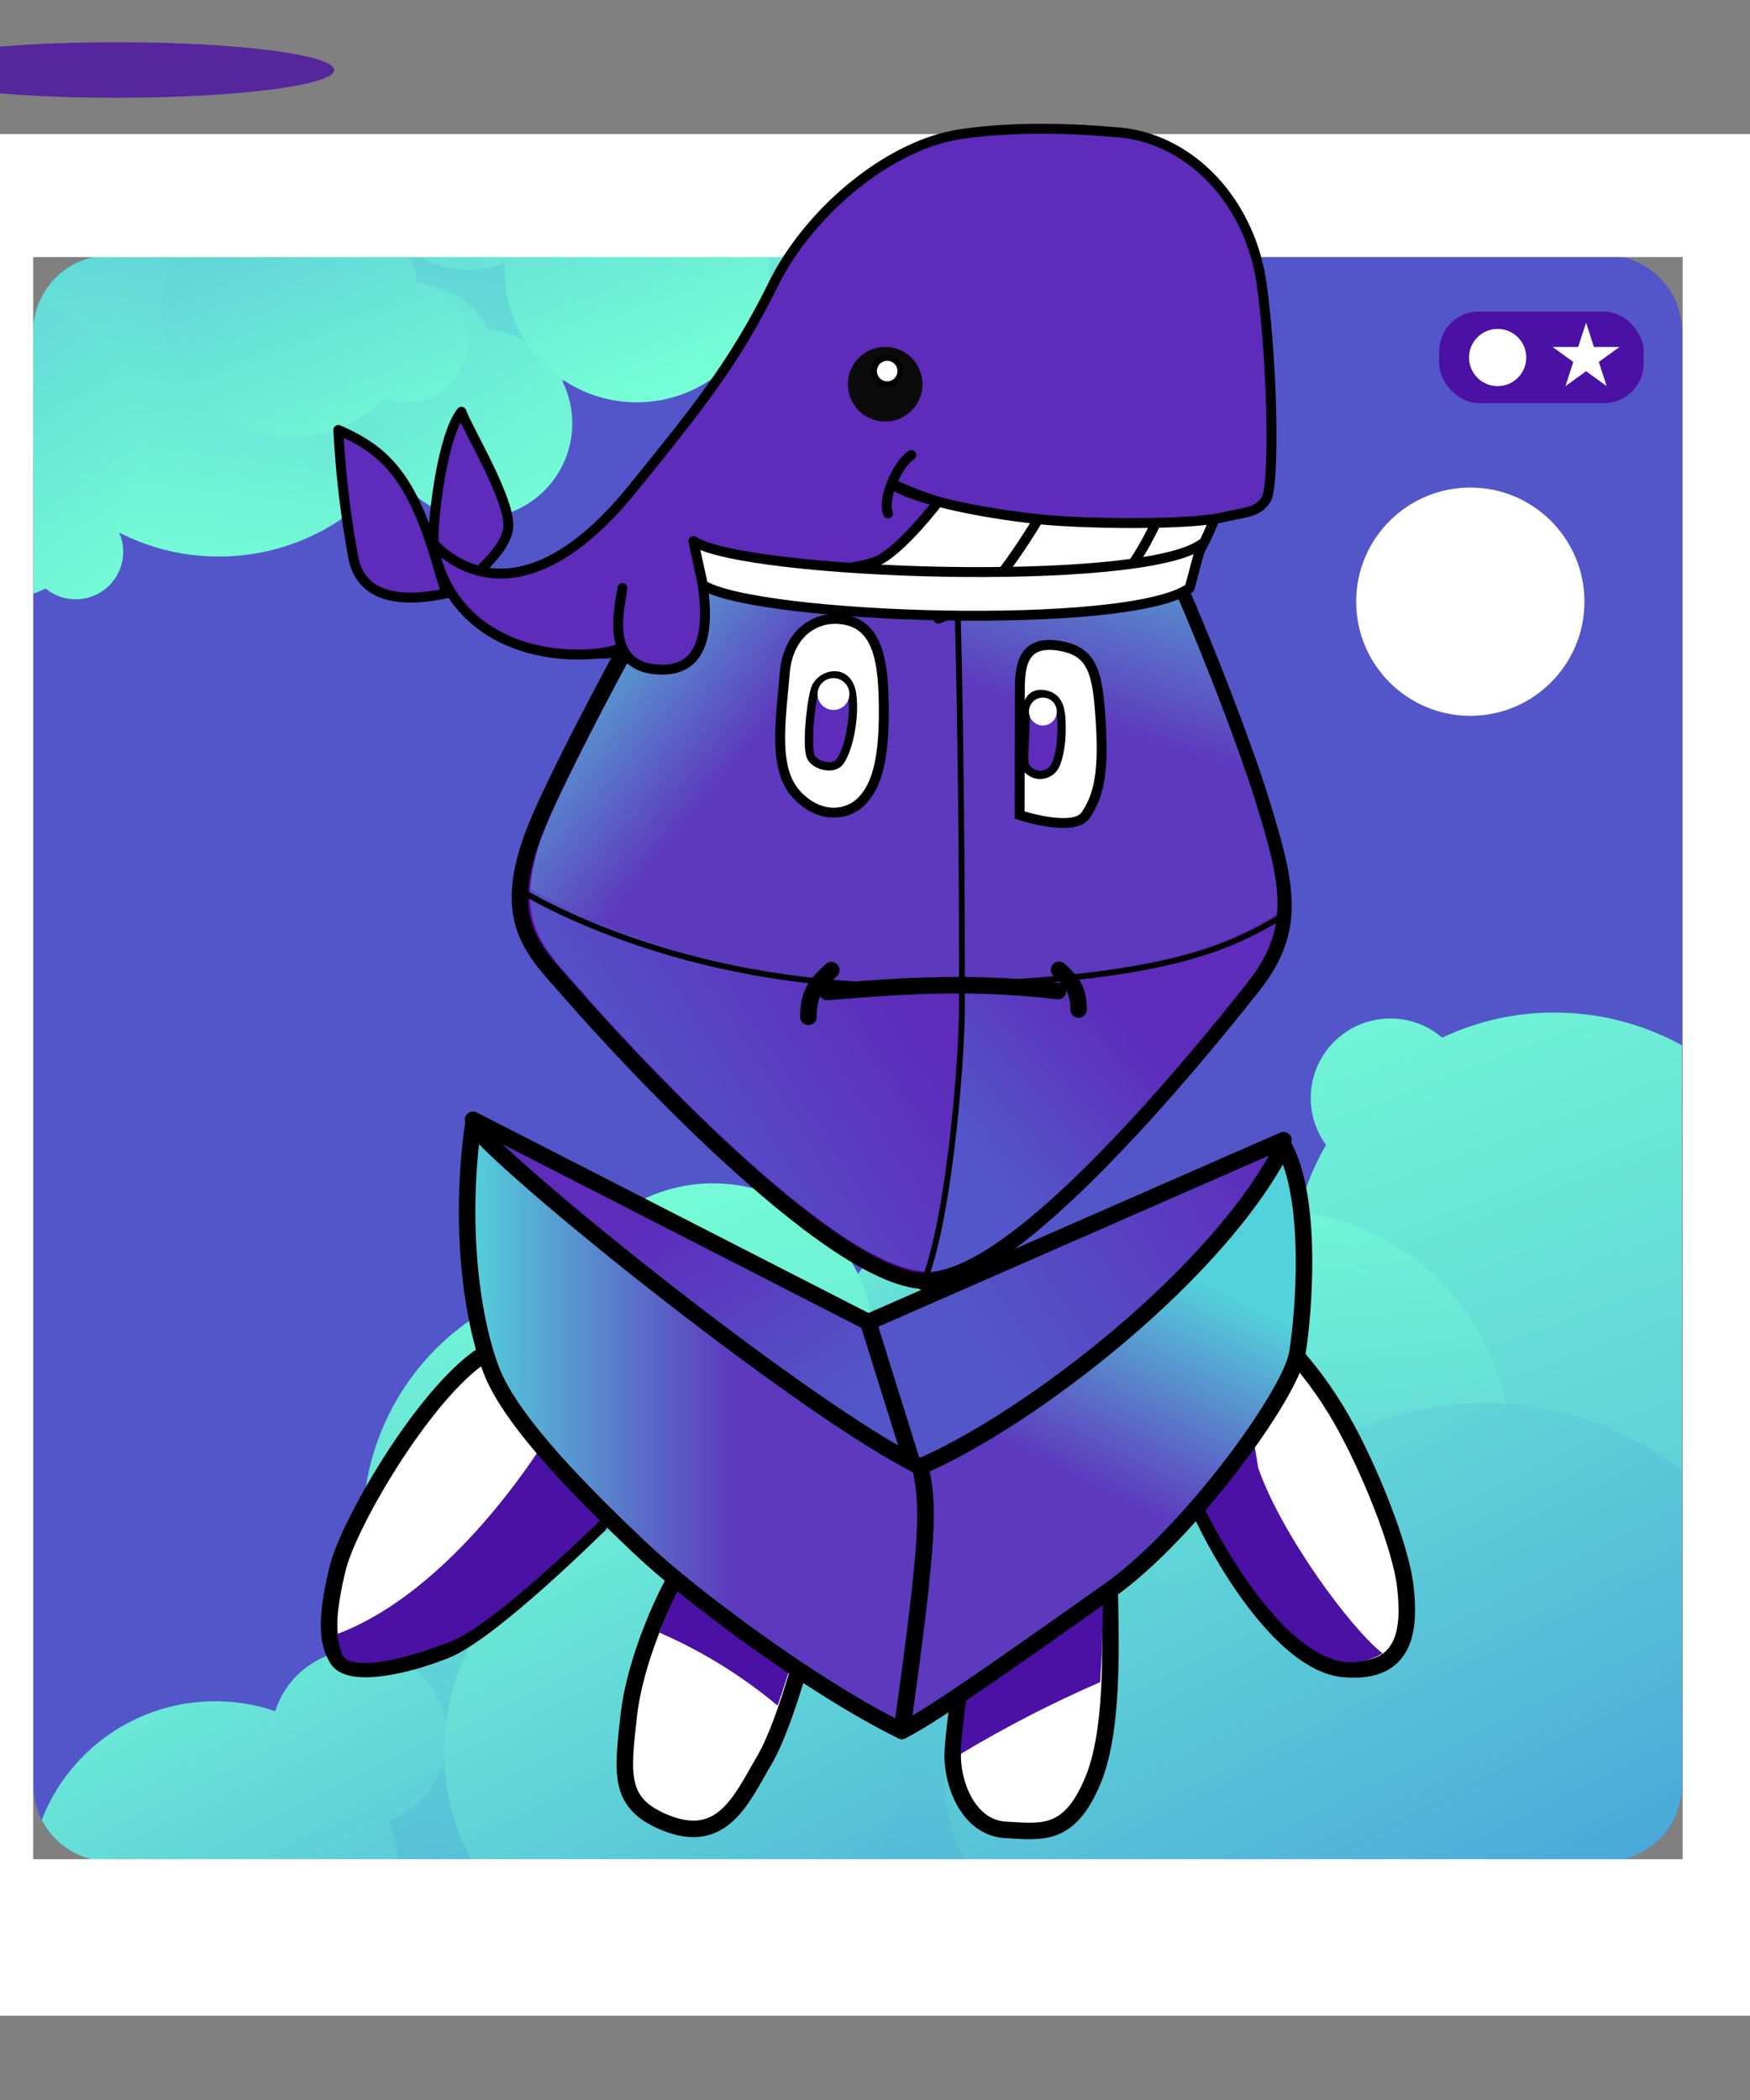 <?xml version="1.0" encoding="UTF-8" standalone="no"?>
    <svg xmlns="http://www.w3.org/2000/svg" viewBox="-20 -12 300 360">

  <rect x="-20" y="-12" width="300" height="360" fill="#808080" stroke="none"/>

  <!-- Store the gradient colour for both background character -->
    <defs class="colour">

        <!--Background gradient-->
      <linearGradient id="Gradient-clouds-0" x1="-12.11" y1="-24.37" x2="15.12" y2="30.45" gradientUnits="userSpaceOnUse">
          <stop offset="0" class="bkgrd1"/>
          <stop offset="0.94" class="bkgrd2"/>
      </linearGradient>
      <linearGradient id="Gradient-clouds-1" x1="122.74" y1="177.11" x2="213.9" y2="418.87" gradientUnits="userSpaceOnUse">
          <stop offset="0" class="bkgrd1"/>
          <stop offset="0.94" class="bkgrd2"/>
      </linearGradient>
      <linearGradient id="Gradient-clouds-2" x1="218.81" y1="140.89" x2="309.96" y2="382.65" gradientUnits="userSpaceOnUse">
          <stop offset="0" class="bkgrd1"/>
          <stop offset="0.94" class="bkgrd2"/>
      </linearGradient>
      <linearGradient id="Gradient-clouds-3" x1="139.29" y1="182.84" x2="158.13" y2="353.21" gradientUnits="userSpaceOnUse">
          <stop offset="0" class="bkgrd1"/>
          <stop offset="0.94" class="bkgrd2"/>
      </linearGradient>
      <linearGradient id="Gradient-clouds-4" x1="178.16" y1="168.75" x2="257.75" y2="328.95" gradientUnits="userSpaceOnUse">
          <stop offset="0" class="bkgrd1"/>
          <stop offset="0.94" class="bkgrd2"/>
      </linearGradient>
      <linearGradient id="Gradient-clouds-5" x1="11.18" y1="243.46" x2="74.46" y2="370.84" gradientUnits="userSpaceOnUse">
          <stop offset="0" class="bkgrd1"/>
          <stop offset="0.94" class="bkgrd2"/>
      </linearGradient>
      <linearGradient id="Gradient-clouds-6" x1="-30.14" y1="-60.68" x2="37.68" y2="75.83" gradientUnits="userSpaceOnUse">
          <stop offset="0" class="bkgrd1"/>
          <stop offset="0.94" class="bkgrd2"/>
      </linearGradient>
      <linearGradient id="Gradient-clouds-7" x1="-3508.81" y1="-10977.1" x2="-3448.03" y2="-10816" gradientUnits="userSpaceOnUse" gradientTransform="matrix(-1 0 0 -1 -3353.01 -10912.3)">
          <stop offset="0" class="bkgrd1"/>
          <stop offset="0.94" class="bkgrd2"/>
      </linearGradient>
      <linearGradient id="Gradient-clouds-8" x1="41.17" y1="87.26" x2="58.94" y2="-51.2" gradientUnits="userSpaceOnUse">
          <stop offset="0" class="bkgrd1"/>
          <stop offset="0.94" class="bkgrd2"/>
      </linearGradient>
      <linearGradient id="Gradient-clouds-9" x1="82.48" y1="80.77" x2="-4.09" y2="-53.49" gradientUnits="userSpaceOnUse">
          <stop offset="0" class="bkgrd1"/>
          <stop offset="0.94" class="bkgrd2"/>
      </linearGradient>
      <linearGradient id="Gradient-clouds-10" x1="18.97" y1="103.72" x2="-57.25" y2="-14.49" gradientUnits="userSpaceOnUse">
          <stop offset="0" class="bkgrd1"/>
          <stop offset="0.94" class="bkgrd2"/>
      </linearGradient>
      <linearGradient id="Gradient-clouds-11" x1="17.37" y1="26.94" x2="-54.92" y2="-85.18" gradientUnits="userSpaceOnUse">
          <stop offset="0" class="bkgrd1"/>
          <stop offset="0.94" class="bkgrd2"/>
      </linearGradient>
      <linearGradient id="Gradient-clouds-12" x1="91.77" y1="70.79" x2="51.49" y2="-36.97" gradientUnits="userSpaceOnUse">
          <stop offset="0" class="bkgrd1"/>
          <stop offset="0.94" class="bkgrd2"/>
      </linearGradient>
      <clipPath id="clip-path">
          <path d="M255.2,43.15L19.9,43.15C13.273,43.15,7.9,48.523,7.9,55.15L7.9,283.75C7.9,290.377,13.273,295.75,19.9,295.75L255.2,295.75C261.827,295.75,267.2,290.377,267.2,283.75L267.2,55.15C267.2,48.523,261.827,43.15,255.2,43.15Z" fill="none" transform="translate(137.55,169.45) translate(-137.55,-169.45)"/>
      </clipPath>

        <!--character dark gradient-->
        <linearGradient id="Gradient-3" x1="80.58" y1="204.96" x2="38.83" y2="139.5" gradientUnits="userSpaceOnUse">
            <stop offset="0" stop-color="#5356C8" />
            <stop offset="0.58" stop-color="#5E2BBB" />
        </linearGradient>
        <linearGradient id="Gradient-4" x1="114.4" y1="189.22" x2="199.36" y2="132.24" gradientUnits="userSpaceOnUse">
            <stop offset="0" stop-color="#5356C8" />
            <stop offset="0.58" stop-color="#5E2BBB" />
        </linearGradient>
        <linearGradient id="Gradient-9" x1="155.99" y1="172.59" x2="201.13" y2="132.64" gradientUnits="userSpaceOnUse">
            <stop offset="0" stop-color="#5356C8" />
            <stop offset="0.58" stop-color="#5E2BBB" />
        </linearGradient>
        <linearGradient id="Gradient-10" x1="91.99" y1="179.1" x2="182.53" y2="121.61" gradientUnits="userSpaceOnUse">
            <stop offset="0.07" stop-color="#5356C8" />
            <stop offset="0.58" stop-color="#5E2BBB" />
        </linearGradient>

        <!--character light gradient-->
        <linearGradient id="Gradient-11" x1="193.66" y1="196.17" x2="163.1" y2="257.97" gradientUnits="userSpaceOnUse">
            <stop offset="0" stop-color="#54D2DB" />
            <stop offset="0.58" stop-color="#5D39BE" />
        </linearGradient>
        <linearGradient id="Gradient-12" x1="71.48" y1="223.42" x2="150.05" y2="223.42" gradientUnits="userSpaceOnUse">
            <stop offset="0" stop-color="#54D2DB" />
            <stop offset="0.58" stop-color="#5D39BE" />
        </linearGradient>
        <linearGradient id="Gradient-7" x1="100.3" y1="63.18" x2="157.48" y2="110.35" gradientUnits="userSpaceOnUse">
            <stop offset="0" stop-color="#54D2DB" />
            <stop offset="0.58" stop-color="#5D39BE" />
        </linearGradient>
        <linearGradient id="Gradient-8" x1="188.52" y1="55.4" x2="163.87" y2="134.71" gradientUnits="userSpaceOnUse">
            <stop offset="0" stop-color="#54D2DB" />
            <stop offset="0.58" stop-color="#5D39BE" />
        </linearGradient>

        <!--Legs white gradient-->
        <linearGradient id="Gradient-1" x1="94.38" y1="266.8" x2="43.23" y2="204.48" gradientUnits="userSpaceOnUse">
            <stop offset="0.3" stop-color="#ffffff"/>
            <stop offset="0.59" stop-color="#ffffff"/>
        </linearGradient>
        <linearGradient id="Gradient-2" x1="197.89" y1="240.7" x2="226.79" y2="222.98" gradientUnits="userSpaceOnUse">
            <stop offset="0.3" stop-color="#ffffff"/>
            <stop offset="0.59" stop-color="#ffffff"/>
        </linearGradient>
        <linearGradient id="Gradient-5" x1="117.85" y1="257.26" x2="106.12" y2="285.37" gradientUnits="userSpaceOnUse">
            <stop offset="0.3" stop-color="#ffffff"/>
            <stop offset="0.59" stop-color="#ffffff"/>
        </linearGradient>
        <linearGradient id="Gradient-6" x1="166.23" y1="261.62" x2="180.51" y2="284.6" gradientUnits="userSpaceOnUse">
            <stop offset="0.3" stop-color="#ffffff"/>
            <stop offset="0.59" stop-color="#ffffff"/>
        </linearGradient>

        

        <!-- Store the gradient colour for both background character -->
      <style>
      <!-- Background animation-->
      @keyframes a1_t { 0% { transform: translate(138.855px,37.233px); animation-timing-function: cubic-bezier(0.42,0,0.58,1); } 58.333% { transform: translate(139.97px,45.36px); animation-timing-function: cubic-bezier(0.42,0,0.58,1); } 100% { transform: translate(138.855px,37.233px); } }
      @keyframes a0_t { 0% { transform: scale(1,1) translate(4.64px,4.64px); } 58.333% { transform: scale(1,1) translate(4.64px,4.64px); } 100% { transform: scale(1,1) translate(4.64px,4.64px); } }
      @keyframes a3_t { 0% { transform: translate(136.899px,56.27px); animation-timing-function: cubic-bezier(0.42,0,0.58,1); } 58.333% { transform: translate(135.061px,58.669px); animation-timing-function: cubic-bezier(0.42,0,0.58,1); } 100% { transform: translate(136.899px,56.27px); } }
      @keyframes a2_t { 0% { transform: scale(1,1) translate(-142.301px,-229.039px); } 58.333% { transform: scale(1,1) translate(-142.301px,-229.039px); } 100% { transform: scale(1,1) translate(-142.301px,-229.039px); } }
      @keyframes a5_t { 0% { transform: translate(235.568px,28.998px); animation-timing-function: cubic-bezier(0.42,0,0.58,1); } 58.333% { transform: translate(236.683px,37.125px); animation-timing-function: cubic-bezier(0.42,0,0.58,1); } 100% { transform: translate(235.568px,28.998px); } }
      @keyframes a4_t { 0% { transform: scale(1,1) translate(-243.923px,-207.495px); } 58.333% { transform: scale(1,1) translate(-243.923px,-207.495px); } 100% { transform: scale(1,1) translate(-243.923px,-207.495px); } }
      @keyframes a7_t { 0% { transform: translate(141.124px,90.532px); animation-timing-function: cubic-bezier(0.42,0,0.58,1); } 58.333% { transform: translate(136.577px,84.359px); animation-timing-function: cubic-bezier(0.42,0,0.58,1); } 100% { transform: translate(141.124px,90.532px); } }
      @keyframes a6_t { 0% { transform: scale(1,1) translate(-148.364px,-260.902px); } 58.333% { transform: scale(1,1) translate(-148.364px,-260.902px); } 100% { transform: scale(1,1) translate(-148.364px,-260.902px); } }
      @keyframes a9_t { 0% { transform: translate(220.606px,96.831px); animation-timing-function: cubic-bezier(0.42,0,0.58,1); } 58.333% { transform: translate(220.157px,87.087px); animation-timing-function: cubic-bezier(0.42,0,0.58,1); } 100% { transform: translate(220.606px,96.831px); } }
      @keyframes a8_t { 0% { transform: scale(1,1) translate(-227.846px,-267.201px); } 58.333% { transform: scale(1,1) translate(-227.846px,-267.201px); } 100% { transform: scale(1,1) translate(-227.846px,-267.201px); } }
      @keyframes a11_t { 0% { transform: translate(29.216px,129.111px); animation-timing-function: cubic-bezier(0.42,0,0.58,1); } 58.333% { transform: translate(28.656px,122.202px); animation-timing-function: cubic-bezier(0.42,0,0.58,1); } 100% { transform: translate(29.216px,129.111px); } }
      @keyframes a10_t { 0% { transform: scale(1,1) translate(-36.456px,-299.48px); } 58.333% { transform: scale(1,1) translate(-36.456px,-299.48px); } 100% { transform: scale(1,1) translate(-36.456px,-299.48px); } }
      @keyframes a13_t { 0% { transform: translate(109.365px,116.273px); animation-timing-function: cubic-bezier(0.42,0,0.58,1); } 58.333% { transform: translate(115.547px,122.314px); animation-timing-function: cubic-bezier(0.42,0,0.58,1); } 100% { transform: translate(109.365px,116.273px); } }
      @keyframes a12_t { 0% { transform: scale(1,1) translate(-8.087px,-8.087px); } 58.333% { transform: scale(1,1) translate(-8.087px,-8.087px); } 100% { transform: scale(1,1) translate(-8.087px,-8.087px); } }
      @keyframes a14_t { 0% { transform: translate(25.47px,6.072px); animation-timing-function: cubic-bezier(0.42,0,0.58,1); } 35% { transform: translate(31.629px,13.143px); animation-timing-function: cubic-bezier(0.42,0,0.58,1); } 100% { transform: translate(25.47px,6.072px); } }
      @keyframes a15_t { 0% { transform: translate(27.47px,17.072px); animation-timing-function: cubic-bezier(0.42,0,0.58,1); } 35% { transform: translate(26.62px,24.294px); animation-timing-function: cubic-bezier(0.42,0,0.58,1); } 100% { transform: translate(27.47px,17.072px); } }
      @keyframes a16_t { 0% { transform: translate(27.47px,17.072px); animation-timing-function: cubic-bezier(0.42,0,0.58,1); } 35% { transform: translate(26.62px,24.294px); animation-timing-function: cubic-bezier(0.42,0,0.58,1); } 100% { transform: translate(27.47px,17.072px); } }
      @keyframes a17_t { 0% { transform: translate(25.47px,6.072px); animation-timing-function: cubic-bezier(0.42,0,0.58,1); } 35% { transform: translate(31.628px,13.143px); animation-timing-function: cubic-bezier(0.42,0,0.58,1); } 100% { transform: translate(25.47px,6.072px); } }
      @keyframes a18_t { 0% { transform: translate(158.85px,42.482px); animation-timing-function: cubic-bezier(0.42,0,0.58,1); } 35% { transform: translate(158px,49.704px); animation-timing-function: cubic-bezier(0.42,0,0.58,1); } 100% { transform: translate(158.85px,42.482px); } }
      @keyframes a19_t { 0% { transform: translate(25.471px,6.072px); animation-timing-function: cubic-bezier(0.42,0,0.58,1); } 35% { transform: translate(24.63px,13.143px); animation-timing-function: cubic-bezier(0.42,0,0.58,1); } 100% { transform: translate(25.471px,6.072px); } }
      
      <!-- Guy animation-->
      @keyframes body_t { 0% { transform: translate(35px,29px); animation-timing-function: cubic-bezier(0.42,0,0.58,1); } 17.778% { transform: translate(35px,20px); animation-timing-function: cubic-bezier(0.42,0,0.58,1); } 33.333% { transform: translate(35px,29px); animation-timing-function: cubic-bezier(0.42,0,0.58,1); } 51.111% { transform: translate(35px,20px); animation-timing-function: cubic-bezier(0.42,0,0.58,1); } 66.667% { transform: translate(35px,29px); animation-timing-function: cubic-bezier(0.42,0,0.58,1); } 84.444% { transform: translate(35px,20px); animation-timing-function: cubic-bezier(0.42,0,0.58,1); } 100% { transform: translate(35px,29px); } }
      @keyframes arm-left_t { 0% { transform: translate(48.79px,190.66px) rotate(0deg) translate(-47.381px,0px); animation-timing-function: cubic-bezier(0.42,0,0.58,1); } 17.778% { transform: translate(48.79px,190.66px) rotate(-5.285deg) translate(-47.381px,0px); animation-timing-function: cubic-bezier(0.42,0,0.58,1); } 33.333% { transform: translate(48.79px,190.66px) rotate(0deg) translate(-47.381px,0px); animation-timing-function: cubic-bezier(0.42,0,0.58,1); } 51.111% { transform: translate(48.79px,190.66px) rotate(-5.285deg) translate(-47.381px,0px); animation-timing-function: cubic-bezier(0.42,0,0.58,1); } 66.667% { transform: translate(48.79px,190.66px) rotate(0deg) translate(-47.381px,0px); animation-timing-function: cubic-bezier(0.42,0,0.58,1); } 84.444% { transform: translate(48.79px,190.66px) rotate(-5.285deg) translate(-47.381px,0px); animation-timing-function: cubic-bezier(0.42,0,0.58,1); } 100% { transform: translate(48.79px,190.66px) rotate(0deg) translate(-47.381px,0px); } }
      @keyframes arm-right_t { 0% { transform: translate(150.332px,189.04px) rotate(0deg) translate(0px,-0px); animation-timing-function: cubic-bezier(0.42,0,0.58,1); } 17.778% { transform: translate(150.332px,189.04px) rotate(6.229deg) translate(0px,-0px); animation-timing-function: cubic-bezier(0.42,0,0.58,1); } 33.333% { transform: translate(150.332px,189.04px) rotate(0deg) translate(0px,-0px); animation-timing-function: cubic-bezier(0.42,0,0.58,1); } 51.111% { transform: translate(150.332px,189.04px) rotate(6.229deg) translate(0px,-0px); animation-timing-function: cubic-bezier(0.42,0,0.58,1); } 66.667% { transform: translate(150.332px,189.04px) rotate(0deg) translate(0px,-0px); animation-timing-function: cubic-bezier(0.42,0,0.58,1); } 84.444% { transform: translate(150.332px,189.04px) rotate(6.229deg) translate(0px,-0px); animation-timing-function: cubic-bezier(0.42,0,0.58,1); } 100% { transform: translate(150.332px,189.04px) rotate(0deg) translate(0px,-0px); } }
      @keyframes eye-open_o { 0% { opacity: 1; } 78.4% { opacity: 1; } 80% { opacity: 0; } 81.733% { opacity: 0; } 82.8% { opacity: 1; } 100% { opacity: 1; } }
      @keyframes eye-close_o { 0% { opacity: 0; } 78.4% { opacity: 0; } 80% { opacity: 1; } 81.733% { opacity: 1; } 82.8% { opacity: 0; } 100% { opacity: 0; } }
      @keyframes a17_t { 0% { transform: translate(128.84px,324.46px) scale(1,1) translateY(0.98px); } 17.778% { transform: translate(128.84px,324.46px) scale(0.812,1) translateY(0.98px); } 33.333% { transform: translate(128.84px,324.46px) scale(1,1) translateY(0.98px); } 51.111% { transform: translate(128.84px,324.46px) scale(0.812,1) translateY(0.98px); } 66.667% { transform: translate(128.84px,324.46px) scale(1,1) translateY(0.98px); } 84.444% { transform: translate(128.84px,324.46px) scale(0.812,1) translateY(0.98px); } 100% { transform: translate(128.84px,324.46px) scale(1,1) translateY(0.98px); } }
      @keyframes a17_o { 0% { opacity: 0.8; } 17.778% { opacity: 0.4; } 33.333% { opacity: 0.8; } 51.111% { opacity: 0.4; } 66.667% { opacity: 0.8; } 84.444% { opacity: 0.4; } 100% { opacity: 0.8; } }

      .eye1 {fill:#5E2BBB;}
      .eye2 {fill:#5E2BBB;}
      .tongue{fill:#F42F86;}

      .bkglight {fill:#5356C8;}
      .bkgdark {fill:#4B10A4;}
      .bkginverse {fill:#5356C8;}
      .bkgrd1 {stop-color:#76FFD6;}
      .bkgrd2 {stop-color:#459ED9;}
      .bkglighter {fill:#76FFD6;}

      </style>
      
    </defs>

 <g id="background" transform="translate(-12, -12) scale(1.09, 1.09)">
          <g transform="translate(-21,0)">
      <g id="in-the-clouds" clip-path="url(#clip-path)" transform="translate(141.505,158.505) translate(-130.505,-161.505)">
          <rect width="260.77" height="253.3" class="bkginverse" transform="translate(137.065,167.93) translate(-130.385,-126.65)"/>
          <g id="Cloud-bottom" class="blur" transform="translate(146.86,249.725) translate(-139.62,-79.356)">
              <g style="animation: 6s linear infinite both a1_t;">
                  <ellipse rx="15.85" ry="15.85" fill="url(#Gradient-clouds-0)" transform="translate(138.855,37.233) translate(4.64,4.64)" style="animation: 6s linear infinite both a0_t;"/>
              </g>
              <g style="animation: 6s linear infinite both a3_t;">
                  <path d="M160.443,225.691C156.115,225.687,151.86,226.796,148.085,228.911C146.785,223.408,143.231,218.706,138.292,215.954C137.823,202.439,126.819,191.676,113.295,191.509C99.773,191.341,88.505,201.828,87.701,215.327C86.898,228.827,96.843,240.576,110.29,242.014C114.623,251.403,125.39,255.949,135.14,252.507C135.965,266.259,147.638,276.824,161.403,276.276C175.168,275.729,185.965,264.27,185.695,250.497C185.424,236.724,174.185,225.698,160.409,225.691Z" fill="url(#Gradient-clouds-1)" transform="translate(136.899,56.27) translate(-142.301,-229.039)" style="animation: 6s linear infinite both a2_t;"/>
              </g>
              <g style="animation: 6s linear infinite both a5_t;">
                  <path d="M248.277,170.37C242.161,170.361,236.119,171.712,230.589,174.326C225.77,170.189,218.616,170.317,213.95,174.625C209.283,178.933,208.582,186.053,212.32,191.187C202.967,207.456,205.703,227.978,218.992,241.229C232.28,254.479,252.809,257.157,269.052,247.759C285.294,238.361,293.204,219.228,288.338,201.104C283.472,182.98,267.043,170.38,248.277,170.381Z" fill="url(#Gradient-clouds-2)" transform="translate(235.568,28.998) translate(-243.923,-207.495)" style="animation: 6s linear infinite both a4_t;"/>
              </g>
              <g style="animation: 6s linear infinite both a7_t;">
                  <path d="M201.876,193.206C191.396,193.196,181.371,197.479,174.135,205.058C167.77,202.425,160.46,203.667,155.321,208.252C150.183,212.839,148.122,219.962,150.017,226.583C151.913,233.206,157.431,238.158,164.218,239.331C165.009,243.247,166.406,247.015,168.359,250.5C160.264,242.985,148.516,240.915,138.34,245.21C138.34,244.475,138.402,243.751,138.402,243.006C138.439,225.623,127.061,210.277,110.418,205.262C93.774,200.246,75.811,206.749,66.237,221.258C56.663,235.767,57.747,254.839,68.904,268.169C57.615,272.311,50.071,283.012,49.964,295.036C49.858,307.061,57.21,317.894,68.425,322.235C79.639,326.575,92.369,323.516,100.386,314.553C108.403,305.591,110.031,292.599,104.471,281.937C110.61,281.126,116.468,278.865,121.561,275.343C123.031,285.052,129.457,293.292,138.516,297.08C139.931,311.309,151.542,322.362,165.824,323.075C180.105,323.788,192.76,313.947,195.585,299.93C198.41,285.913,190.558,271.937,177.116,267.062C176.69,264.074,175.782,261.176,174.425,258.481C186.627,270.943,205.693,273.622,220.857,265.008C236.023,256.393,243.484,238.645,239.028,221.782C234.571,204.919,219.318,193.174,201.876,193.175Z" fill="url(#Gradient-clouds-3)" transform="translate(141.124,90.532) translate(-148.364,-260.902)" style="animation: 6s linear infinite both a6_t;"/>
              </g>
              <g style="animation: 6s linear infinite both a9_t;">
                  <path d="M236.209,223.64C216.452,223.639,198.526,235.212,190.393,253.218C176.858,249.07,162.251,254.829,155.19,267.102C148.13,279.374,150.492,294.896,160.882,304.513C171.273,314.129,186.932,315.285,198.622,307.297C213.978,324.583,239.143,329.166,259.606,318.403C280.068,307.64,290.552,284.307,285.01,261.861C279.468,239.415,259.33,223.642,236.209,223.64Z" fill="url(#Gradient-clouds-4)" transform="translate(220.606,96.831) translate(-227.846,-267.201)" style="animation: 6s linear infinite both a8_t;"/>
              </g>
              <g style="animation: 6s linear infinite both a11_t;">
                  <path d="M59.151,262.461C53.112,262.463,47.768,266.372,45.94,272.128C33.909,268.026,20.608,272.16,13.022,282.359C5.436,292.558,5.303,306.487,12.691,316.829C20.079,327.17,33.3,331.56,45.406,327.69C57.513,323.82,65.736,312.577,65.756,299.867C65.761,296.274,65.102,292.71,63.809,289.356C70.15,287.087,73.94,280.586,72.791,273.95C71.641,267.314,65.885,262.466,59.151,262.461Z" fill="url(#Gradient-clouds-5)" transform="translate(29.216,129.111) translate(-36.456,-299.48)" style="animation: 6s linear infinite both a10_t;"/>
              </g>
              <g style="animation: 6s linear infinite both a13_t;">
                  <ellipse rx="35.997" ry="35.997" fill="url(#Gradient-clouds-6)" transform="translate(109.365,116.273) translate(-8.087,-8.087)" style="animation: 6s linear infinite both a12_t;"/>
              </g>
          </g>
          <g id="Cloud-top" class="blur" transform="translate(65.985,45.929) translate(-91.455,-52.001)">
              <path d="M126.62,33.48C130.196,33.477,133.36,31.159,134.44,27.75C139.746,29.573,145.606,28.719,150.171,25.458C154.736,22.197,157.444,16.93,157.44,11.32C157.449,4.345,153.284,-1.959,146.865,-4.687C140.445,-7.416,133.017,-6.04,128,-1.193C122.984,3.654,121.354,11.031,123.86,17.54C120.1,18.885,117.854,22.741,118.537,26.676C119.221,30.61,122.637,33.482,126.63,33.48Z" fill="url(#Gradient-clouds-7)" transform="translate(163.398,19.776) translate(-137.928,-13.704)" style="animation: 6s linear infinite both a14_t;"/>
              <path d="M35.1,79.53C48.627,79.531,60.901,71.608,66.47,59.28C75.74,62.136,85.753,58.197,90.594,49.792C95.436,41.386,93.817,30.749,86.695,24.163C79.573,17.578,68.841,16.796,60.84,22.28C50.336,10.413,33.087,7.249,19.055,14.616C5.023,21.982,-2.168,37.976,1.635,53.361C5.437,68.747,19.252,79.549,35.1,79.53Z" fill="url(#Gradient-clouds-8)" transform="translate(74.467,62.171) translate(-46.997,-45.099)" style="animation: 6s linear infinite both a15_t;"/>
              <path d="M77.27,43.73C75.325,39.542,71.128,36.862,66.51,36.86C65.171,36.859,63.841,37.089,62.58,37.54C62.177,30.889,57.418,25.308,50.914,23.86C44.41,22.412,37.733,25.446,34.547,31.299C31.36,37.151,32.434,44.405,37.179,49.083C41.925,53.761,49.194,54.73,55,51.46C55.77,54.71,57.871,57.486,60.79,59.11C61.068,67.088,67.569,73.438,75.551,73.528C83.533,73.619,90.176,67.419,90.636,59.45C91.096,51.481,85.21,44.558,77.27,43.73Z" fill="url(#Gradient-clouds-9)" transform="translate(89.164,65.587) translate(-61.694,-48.516)" style="animation: 6s linear infinite both a16_t;"/>
              <path d="M-0.72,48.43C-14.389,48.43,-25.47,59.511,-25.47,73.18C-25.47,79.744,-22.862,86.039,-18.221,90.681C-13.579,95.322,-7.284,97.93,-0.72,97.93C2.929,97.935,6.533,97.125,9.83,95.56C12.705,97.922,16.88,97.807,19.621,95.292C22.363,92.777,22.836,88.627,20.73,85.56C22.892,81.794,24.02,77.523,24,73.18C23.994,59.525,12.935,48.452,-0.72,48.43Z" fill="url(#Gradient-clouds-10)" transform="translate(24.735,79.252) translate(0.735,-73.18)" style="animation: 6s linear infinite both a17_t;"/>
              <ellipse rx="25.89" ry="25.89" fill="url(#Gradient-clouds-11)" transform="translate(158.85,42.482)" style="animation: 6s linear infinite both a18_t;"/>
              <path d="M48.41,71.83C53.96,71.837,59.27,69.567,63.1,65.55C64.25,66.03,65.484,66.275,66.73,66.27C71.66,66.267,75.768,62.495,76.19,57.583C76.612,52.671,73.207,48.253,68.35,47.41C67.925,45.336,67.176,43.341,66.13,41.5C70.413,45.465,76.619,46.56,82,44.3C82,44.69,82,45.08,82,45.47C82.001,54.655,88.023,62.753,96.819,65.397C105.614,68.041,115.104,64.607,120.169,56.945C125.234,49.284,124.678,39.207,118.8,32.15C124.787,29.96,128.79,24.289,128.85,17.915C128.909,11.54,125.013,5.796,119.068,3.494C113.123,1.193,106.374,2.816,102.126,7.569C97.877,12.322,97.019,19.21,99.97,24.86C96.735,25.299,93.651,26.498,90.97,28.36C90.18,23.224,86.769,18.873,81.97,16.88C81.241,9.345,75.107,3.478,67.547,3.083C59.987,2.689,53.276,7.887,51.768,15.306C50.259,22.724,54.406,30.13,61.52,32.72C61.761,34.304,62.261,35.838,63,37.26C56.546,30.668,46.463,29.246,38.437,33.795C30.411,38.344,26.452,47.725,28.792,56.649C31.131,65.573,39.184,71.804,48.41,71.83Z" fill="url(#Gradient-clouds-12)" transform="translate(103.958,43.217) translate(-78.487,-37.146)" style="animation: 6s linear infinite both a19_t;"/>
          </g>
          <ellipse rx="17.95" ry="17.95" fill="#fff" transform="translate(233.9,97.63)"/>
      </g>
      <rect width="20.888" height="268.213" fill="#ffffff" stroke="none" transform="translate(288.744,176.065) translate(-10.444,-138.62)"/>
      <rect width="288.894" height="24.62" fill="#ffffff" stroke="none" transform="translate(150,304.71) translate(-144.447,-12.31)"/>
      <rect width="17.68" height="272.008" fill="#ffffff" stroke="none" transform="translate(10.04,171.45) translate(-8.84,-136.004)"/>
      <rect width="279.054" height="19.345" fill="#ffffff" stroke="none" transform="translate(149.367,30.759) translate(-139.527,-9.673)"/>
      </g>


    <g id="rating" transform="translate(219,49)">
      <rect class="cls-1" fill="#4B10A4" width="32.17" height="14.4" rx="6.25"/>

      <g id="bg-rating">
        <polygon fill="#ffffff" transform="translate(0 -16)" points="23.11 17.75 24.34 21.57 28.36 21.57 25.11 23.93 26.35 27.74 23.11 25.38 19.86 27.74 21.1 23.93 17.85 21.57 21.86 21.57 23.11 17.75"/>
      </g>

      <g id="char-rating">
      <circle fill="#ffffff" transform="translate(0 -45.7)" cx="9.2" cy="52.93" r="4.5"/>
      </g>
    </g>
  </g> <g id="character">
    <ellipse class="cls-1" transform="translate(0,0)" rx="37.29" ry="4.76" fill="#4B10A4" opacity="0.8" style="animation: 4.5s linear infinite both a17_t, 4.5s linear infinite both a17_o;"/>

    <g id="body" data-name="Layer 1" transform="translate(128.788,185.312) translate(-93.788,-156.312)" style="animation: 4.5s linear infinite both body_t;">
        <g id="arm-left" transform="translate(48.79,190.66) translate(-47.381,0)" style="animation: 4.5s linear infinite both arm-left_t;">
            <path class="cls-4" d="M75.2,201.23C65.14,206.78,51.2,230.39,49.26,238.52C47.32,246.65,47.33,250.9,49.26,254C51.19,257.1,60.1,255.55,67.85,252.45C75.6,249.35,94.17,230.9,94.17,230.9Z" fill="url(#Gradient-1)" stroke-width="2.83px" stroke-linecap="round" stroke-linejoin="round" stroke="#000" transform="translate(23.181,27.23) translate(-70.989,-228.46)"/>
            <path class="cls-1" d="M68.87,250.88C76.61,247.78,95.19,229.33,95.19,229.33L85.93,214.85C78.28,227.18,64.75,243.85,49.17,249.71C49.37,250.857,49.647,251.99,50,253.1C51.35,256.36,61.12,254,68.87,250.88Z" fill="#4B10A4" transform="translate(24.371,33.529) translate(-72.18,-234.759)"/>
        </g>
        <g id="arm-right" transform="translate(150.332,189.04) translate(0,-0)" style="animation: 4.5s linear infinite both arm-right_t;">
            <path class="cls-7" d="M211.42,199.61C215.303,203.624,218.663,208.113,221.42,212.97C226.06,221.1,231.55,234.65,232.32,241.61C233.09,248.57,232.67,256.61,221.85,255.69C211.03,254.77,200.19,235.43,197.1,228.46C194.01,221.49,211.42,199.61,211.42,199.61Z" fill="url(#Gradient-2)" stroke-width="2.83px" stroke-linecap="round" stroke-linejoin="round" stroke="#000" transform="translate(17.917,28.076) translate(-214.65,-227.686)"/>
            <path class="cls-1" d="M207.09,221.19L205,208.29L204.31,207.85C199.95,214.57,195.51,222.85,197.21,226.65C200.3,233.65,211.47,253.6,222.29,254.52C224.434,254.654,226.568,254.123,228.4,253C222.82,248.61,211,232.49,207.09,221.19Z" fill="#4B10A4" transform="translate(15.887,31.585) translate(-212.619,-231.195)"/>
        </g>
        <path class="cls-2" d="M103.74,211.33L93.84,185.65L26.09,150.97L38.87,179.65L103.74,211.33Z" fill="url(#Gradient-3)" stroke-width="2.83px" stroke-linecap="round" stroke-linejoin="round" stroke="#000" transform="translate(64.915,181.15) translate(-64.915,-181.15)"/>
        <path class="cls-3" d="M102.81,214.33L162.35,172.49L165.03,154.46L93.84,185.65L102.81,214.33Z" fill="url(#Gradient-4)" stroke-width="2.83px" stroke-linecap="round" stroke-linejoin="round" stroke="#000" transform="translate(129.435,184.395) translate(-129.435,-184.395)"/>
        <path class="cls-5" d="M109.65,245.1C105.39,251.29,100.24,263.32,99.2,272.58C98.05,282.83,97.41,287.66,105.27,290.96C115.27,295.14,118.55,286.9,122.43,280.32C126.31,273.74,130.32,257.49,130.32,257.49Z" fill="url(#Gradient-5)" stroke-width="2.83px" stroke-linecap="round" stroke-linejoin="round" stroke="#000" transform="translate(68.017,249.027) translate(-114.417,-268.597)"/>
        <path class="cls-6" d="M181.49,245.1C181.65,256.32,182.81,274.1,178.75,283.81C174.69,293.52,170.04,292.59,163.85,292.27C157.66,291.95,154.85,284.97,154.72,279.94C154.59,274.91,158.59,251.29,158.59,251.29Z" fill="url(#Gradient-6)" stroke-width="2.83px" stroke-linecap="round" stroke-linejoin="round" stroke="#000" transform="translate(121.841,249.205) translate(-168.241,-268.775)"/>
        <path class="cls-1" d="M180.48,246.65L160,250.9C160,250.9,156.13,273.6,156.13,279.22C163.809,274.609,171.783,270.507,180,266.94C180.49,259.68,180.56,252.36,180.48,246.65Z" fill="#4B10A4" transform="translate(121.919,243.365) translate(-168.319,-262.935)"/>
        <path class="cls-1" d="M111.46,244.45C108.606,248.837,106.257,253.534,104.46,258.45C111.768,261.636,118.583,265.848,124.7,270.96C127.17,264.05,129.11,256.21,129.11,256.21Z" fill="#4B10A4" transform="translate(70.385,238.135) translate(-116.785,-257.705)"/>
        <path class="cls-8" d="M149.91,198.15C164.91,198.6,196.57,159.71,206.17,147.55C213.91,137.74,212.02,130.27,207.38,115.3C202.74,100.33,181.79,46.03,165.38,28.87C154.54,17.52,142.76,19.21,134.51,29.01C126.26,38.81,88.51,106.26,82.78,121.74C77.05,137.22,83.3,141.87,90.01,149.61C96.72,157.35,133.39,197.65,149.91,198.15Z" fill="#6805af" stroke-width="2.83px" stroke="#000" transform="translate(99.576,90.004) translate(-145.976,-109.574)"/>
        <path class="cls-9" d="M152.4,147L156.4,146.86C156.4,127.1,156.27,49.26,151.94,23.16C145.72,22.37,139.81,25.26,135.08,30.88C127,40.46,90,106.52,84.42,121.69C83.257,124.672,82.536,127.809,82.28,131C89.49,135.22,114.84,148.11,152.4,147Z" fill="url(#Gradient-7)" transform="translate(72.94,65.48) translate(-119.34,-85.049)"/>
        <path class="cls-10" d="M156.41,146.83C190.64,145.48,201,140.83,210.33,135.21C210.77,129.8,209.06,123.8,206.45,115.38C201.9,100.72,181.38,47.53,165.34,30.71C160.93,26.1,156.34,23.71,151.95,23.13C156.28,49.23,156.41,127.07,156.41,146.83Z" fill="url(#Gradient-8)" transform="translate(134.774,65.41) translate(-181.174,-84.98)"/>
        <path class="cls-11" d="M156.41,146.83L156.41,150.57C156.41,160.01,154.18,186.45,150.05,196.57L150.15,196.57C164.84,197.02,195.86,158.92,205.26,147.01C208.49,142.92,209.99,139.25,210.33,135.25C201,140.79,190.64,145.48,156.41,146.83Z" fill="url(#Gradient-9)" transform="translate(133.79,146.342) translate(-180.19,-165.912)"/>
        <path class="cls-12" d="M156.41,146.83L152.41,146.97C114.85,148.11,89.5,135.22,82.29,130.97C81.82,139.22,86.52,143.23,91.51,148.97C98.07,156.54,133.83,195.86,150.06,196.51C154.19,186.43,156.42,159.99,156.42,150.51Z" fill="url(#Gradient-10)" transform="translate(72.939,144.17) translate(-119.339,-163.74)"/>
        <path class="cls-13" d="M80.62,131.21C87.97,135.55,113.86,148.71,152.21,147.55C190.56,146.39,201.51,141.44,211.42,135.49" fill="none" stroke="#000" transform="translate(99.62,119.846) translate(-146.02,-139.416)"/>
        <path class="cls-13" d="M149.14,199.61C153.78,190.71,156.3,161.37,156.3,151.23C156.3,141.09,156.55,47.68,151.39,21.16" fill="none" stroke="#000" transform="translate(106.321,90.815) translate(-152.721,-110.385)"/>
        <path class="cls-14" d="M211.42,175C200.55,196.68,168.1,221.84,149.14,230C150.61,236.58,150.75,241.49,146,275.29C152.16,272.19,167.72,260.97,181.49,251.29C195.26,241.61,212.62,217.61,213.78,210.65C214.94,203.69,216.49,183.94,211.42,175Z" fill="url(#Gradient-11)" stroke-width="2.83px" stroke-linecap="round" stroke-linejoin="round" stroke="#000" transform="translate(134.073,205.575) translate(-180.473,-225.145)"/>
        <path class="cls-15" d="M149.14,230C130.14,220.71,80.23,180.84,72.49,171.55C70.17,188.2,72.1,204.07,75.59,213.36C79.08,222.65,92.59,235.81,101.14,243.94C109.69,252.07,130.94,267.94,146,275.29C150.75,241.49,150.61,236.58,149.14,230Z" fill="url(#Gradient-12)" stroke-width="2.83px" stroke-linecap="round" stroke-linejoin="round" stroke="#000" transform="translate(64.361,203.85) translate(-110.761,-223.42)"/>

        <g id="eyebrow">
          <path class="cls-16" d="M165.42,81.42C165.18,76.42,168.18,73.68,172.96,73.68C177.74,73.68,180.49,78.32,180.49,81.42" fill="none" stroke-width="2.83px" stroke-linecap="round" stroke-linejoin="round" stroke="#000" transform="translate(126.548,57.98) translate(-172.948,-77.55)"/>
         <path class="cls-16" d="M125.87,77.87C125.87,72.07,130.58,69.36,135.52,70.13C140.46,70.9,143.01,73.23,143.17,79.42" fill="none" stroke-width="2.83px" stroke-linecap="round" stroke-linejoin="round" stroke="#000" transform="translate(88.12,55.141) translate(-134.52,-74.711)"/>
        </g>
        

        <g id="mouth-open" data-name="Layer 2" opacity="1" transform="translate(105.805,131.596) translate(-105.805,-131.596)">
          <g id="mouth-flat" transform="translate(78,112)">
    <path d="M9.51,13.31c-2.5,2.35-3.92,3.85-3.92,8" style="fill:none;stroke:#000;stroke-linecap:round;stroke-linejoin:round;stroke-width:2.835px"/>
    <path d="M48.55,13.25c2.14,2,3.35,3.3,3.35,6.82" style="fill:none;stroke:#000;stroke-linecap:round;stroke-linejoin:round;stroke-width:2.835px"/>
    <path d="M8.85,17.06c12.92-1.1,25-1.88,39.53-.16" style="fill:none;stroke:#000;stroke-linecap:round;stroke-linejoin:round;stroke-width:2.835px"/>
  </g>

        </g>
        <g id="eye-open" data-name="Layer 4" opacity="1" transform="translate(106.53,83.02) translate(-106.53,-83.02)" style="animation: 4.5s linear infinite both eye-open_o;">
          <g class="eye-big" transform="translate(75,61)">
  <path class="cls-1" d="M44.79,37.72s9.29,3.1,11.35,0,3.1-6.77,2.58-15.55S57.43,9.78,51.82,8.75c-7-1.29-7,4.13-7,8.26Z" stroke-width="1.7px" fill="#fff" stroke="#000" />
  <path class="eye1" d="M48.88,17c3.1.42,3.1,3.38,3.1,6.19,0,3-.7,5.75-1.42,6.58a2.92,2.92,0,0,1-4.77-.38c-.46-.82,0-5,0-7.68S46.33,16.66,48.88,17Z" stroke="#000" fill="" stroke-width="1.42px" />
  <circle class="cls-3" cx="48.78" cy="19.98" r="2.39" fill="#fff" />
  <path d="M6.5,34.14c4.09,4.47,8.79,3.48,10.93,1.48,2.66-2.47,4.08-6.74,4.08-15.52,0-8.51-.79-15.7-8-16C9.21,3.93,5.05,7,4.53,13.4,3.9,21.13,2.4,29.67,6.5,34.14Z" stroke-width="1.7px" fill="#fff" stroke="#000" />
  <path class="eye2" d="M9,27.75c.73,1.55,3.87,2.28,4.94.87,1.68-2.22,2.7-8.1,2.12-11.73-.77-4.72-5.6-3.36-6.38-.65S8.26,26,9,27.75Z" stroke="#000"  stroke-width="1.42px" />
  <circle class="cls-3" cx="12.88" cy="16.98" r="2.73" fill="#fff" /></g></g>
        <g id="eye-close" data-name="Layer 5" opacity="0" transform="translate(106.335,85.321) translate(-106.335,-85.321)" style="animation: 4.5s linear infinite both eye-close_o;">
            <path class="cls-17" d="M124.661,99.37C127.631,103.96,129.81,106.1,135.097,106.62C140.383,107.14,142.456,103.55,143.17,102.09" fill="none" stroke-width="2.83px" stroke-linecap="round" stroke-linejoin="round" stroke="#000" transform="translate(87.285,83.451) translate(-133.685,-103.021)"/>
            <path class="cls-17" d="M165.407,103.9C168.186,109.53,170.76,110.63,174.471,110.38C178.182,110.13,180.59,108.38,181.174,104.09" fill="none" stroke-width="2.83px" stroke-linecap="round" stroke-linejoin="round" stroke="#000" transform="translate(127.585,87.586) translate(-173.985,-107.156)"/>
        </g>

        <g id="accessHead">
            <g id="whally" transform="translate(2,-45)">
        <path d="M19.52,105.7c-5.24,1.15-14.54,2.12-16-6.37A168.73,168.73,0,0,1,1,77.71c7.71,3.36,12.42,7.56,16.82,22.45C18.7,103.24,19.52,105.7,19.52,105.7Z" style="fill:#5e2bbb;stroke:#000;stroke-linecap:round;stroke-linejoin:round;stroke-width:1.701px"/>
        <path d="M21.52,105.1c-1.22,1.8-4.2-5.16-4.21-8.9s1.5-17.39,4.79-21.61c1.15,3.24,8.71,15.55,8,20.1S22,104.37,21.52,105.1Z" style="fill:#5e2bbb;stroke:#000;stroke-linecap:round;stroke-linejoin:round;stroke-width:1.701px"/>
        <path d="M152.84,88.47c-1.39,4.07-4,11.63-8.77,16.08s-16.38,1.79-31.38,1.9c-7.81,0-36.13-3.69-52-1.9-9.4,1-6.93,11.88-14.56,11.49a93.84,93.84,0,0,1-9.92-.9c-12.5-2.23,56.12-18.89,56.12-18.89L105.34,84Z" style="fill:#fff;stroke:#000;stroke-linecap:round;stroke-linejoin:round;stroke-width:1.701px"/>
        <path d="M144.51,84c-2.22,10-9.15,21.29-14.72,24.45" style="fill:none;stroke:#000;stroke-linecap:round;stroke-linejoin:round;stroke-width:1.701px"/>
        <path d="M126.17,81.8c-1.66,6.39-8.17,16.52-13,22.5-1.63,2-4.83,4-9.3,5.75" style="fill:none;stroke:#000;stroke-linecap:round;stroke-linejoin:round;stroke-width:1.701px"/>
        <path d="M133.67,26.62c13.06.55,23.69,11.81,25.64,26.26s2.15,34.48.76,36.7-3.16,2.13-6.95,3C146.94,94.14,128,93.78,121,93c-14.56-1.59-23.75-4.61-24.86-6a55.19,55.19,0,0,0,7.71,3S97.91,97.81,93.74,100s-21.46,2.74-30.35,4.13-5.73,12.06-21.12,12.08c-13.93,0-23.38-7.78-25-19.08,3.61,3.89,16,13.1,34.21-9.4C62.85,73.72,69,66,75.49,52.88,81.73,40.2,95.34,29,107.28,27.07S133.67,26.62,133.67,26.62Z" style="fill:#5e2bbb;stroke:#000;stroke-linecap:round;stroke-linejoin:round;stroke-width:1.701px"/>
        <path d="M62.83,100.28c.56,3.89,4.08,18.52-6.29,18.52s-7.19-11-6.84-14" style="fill:#5e2bbb;stroke:#000;stroke-linecap:round;stroke-linejoin:round;stroke-width:1.701px"/>
        <circle cx="94.74" cy="69.87" r="6.4" style="fill:#0b0b0b"/>
        <circle cx="95.09" cy="67.61" r="2.26" style="fill:#fff;stroke:#000;stroke-linecap:round;stroke-linejoin:round"/>
        <path d="M99.23,82c-2.39,1.59-5,7.44-4,10" style="fill:none;stroke:#000;stroke-linecap:round;stroke-linejoin:round;stroke-width:1.701px"/>
        <path d="M148.94,97.3c-10.49,7.51-78.07,5.25-87.08-.54l1.64,7.51c9,5.79,72.95,8,83.44.53Z" style="fill:#fff;stroke:#000;stroke-linecap:round;stroke-linejoin:round;stroke-width:1.701px"/>
      </g>
        </g>
    </g>
</g> </svg>